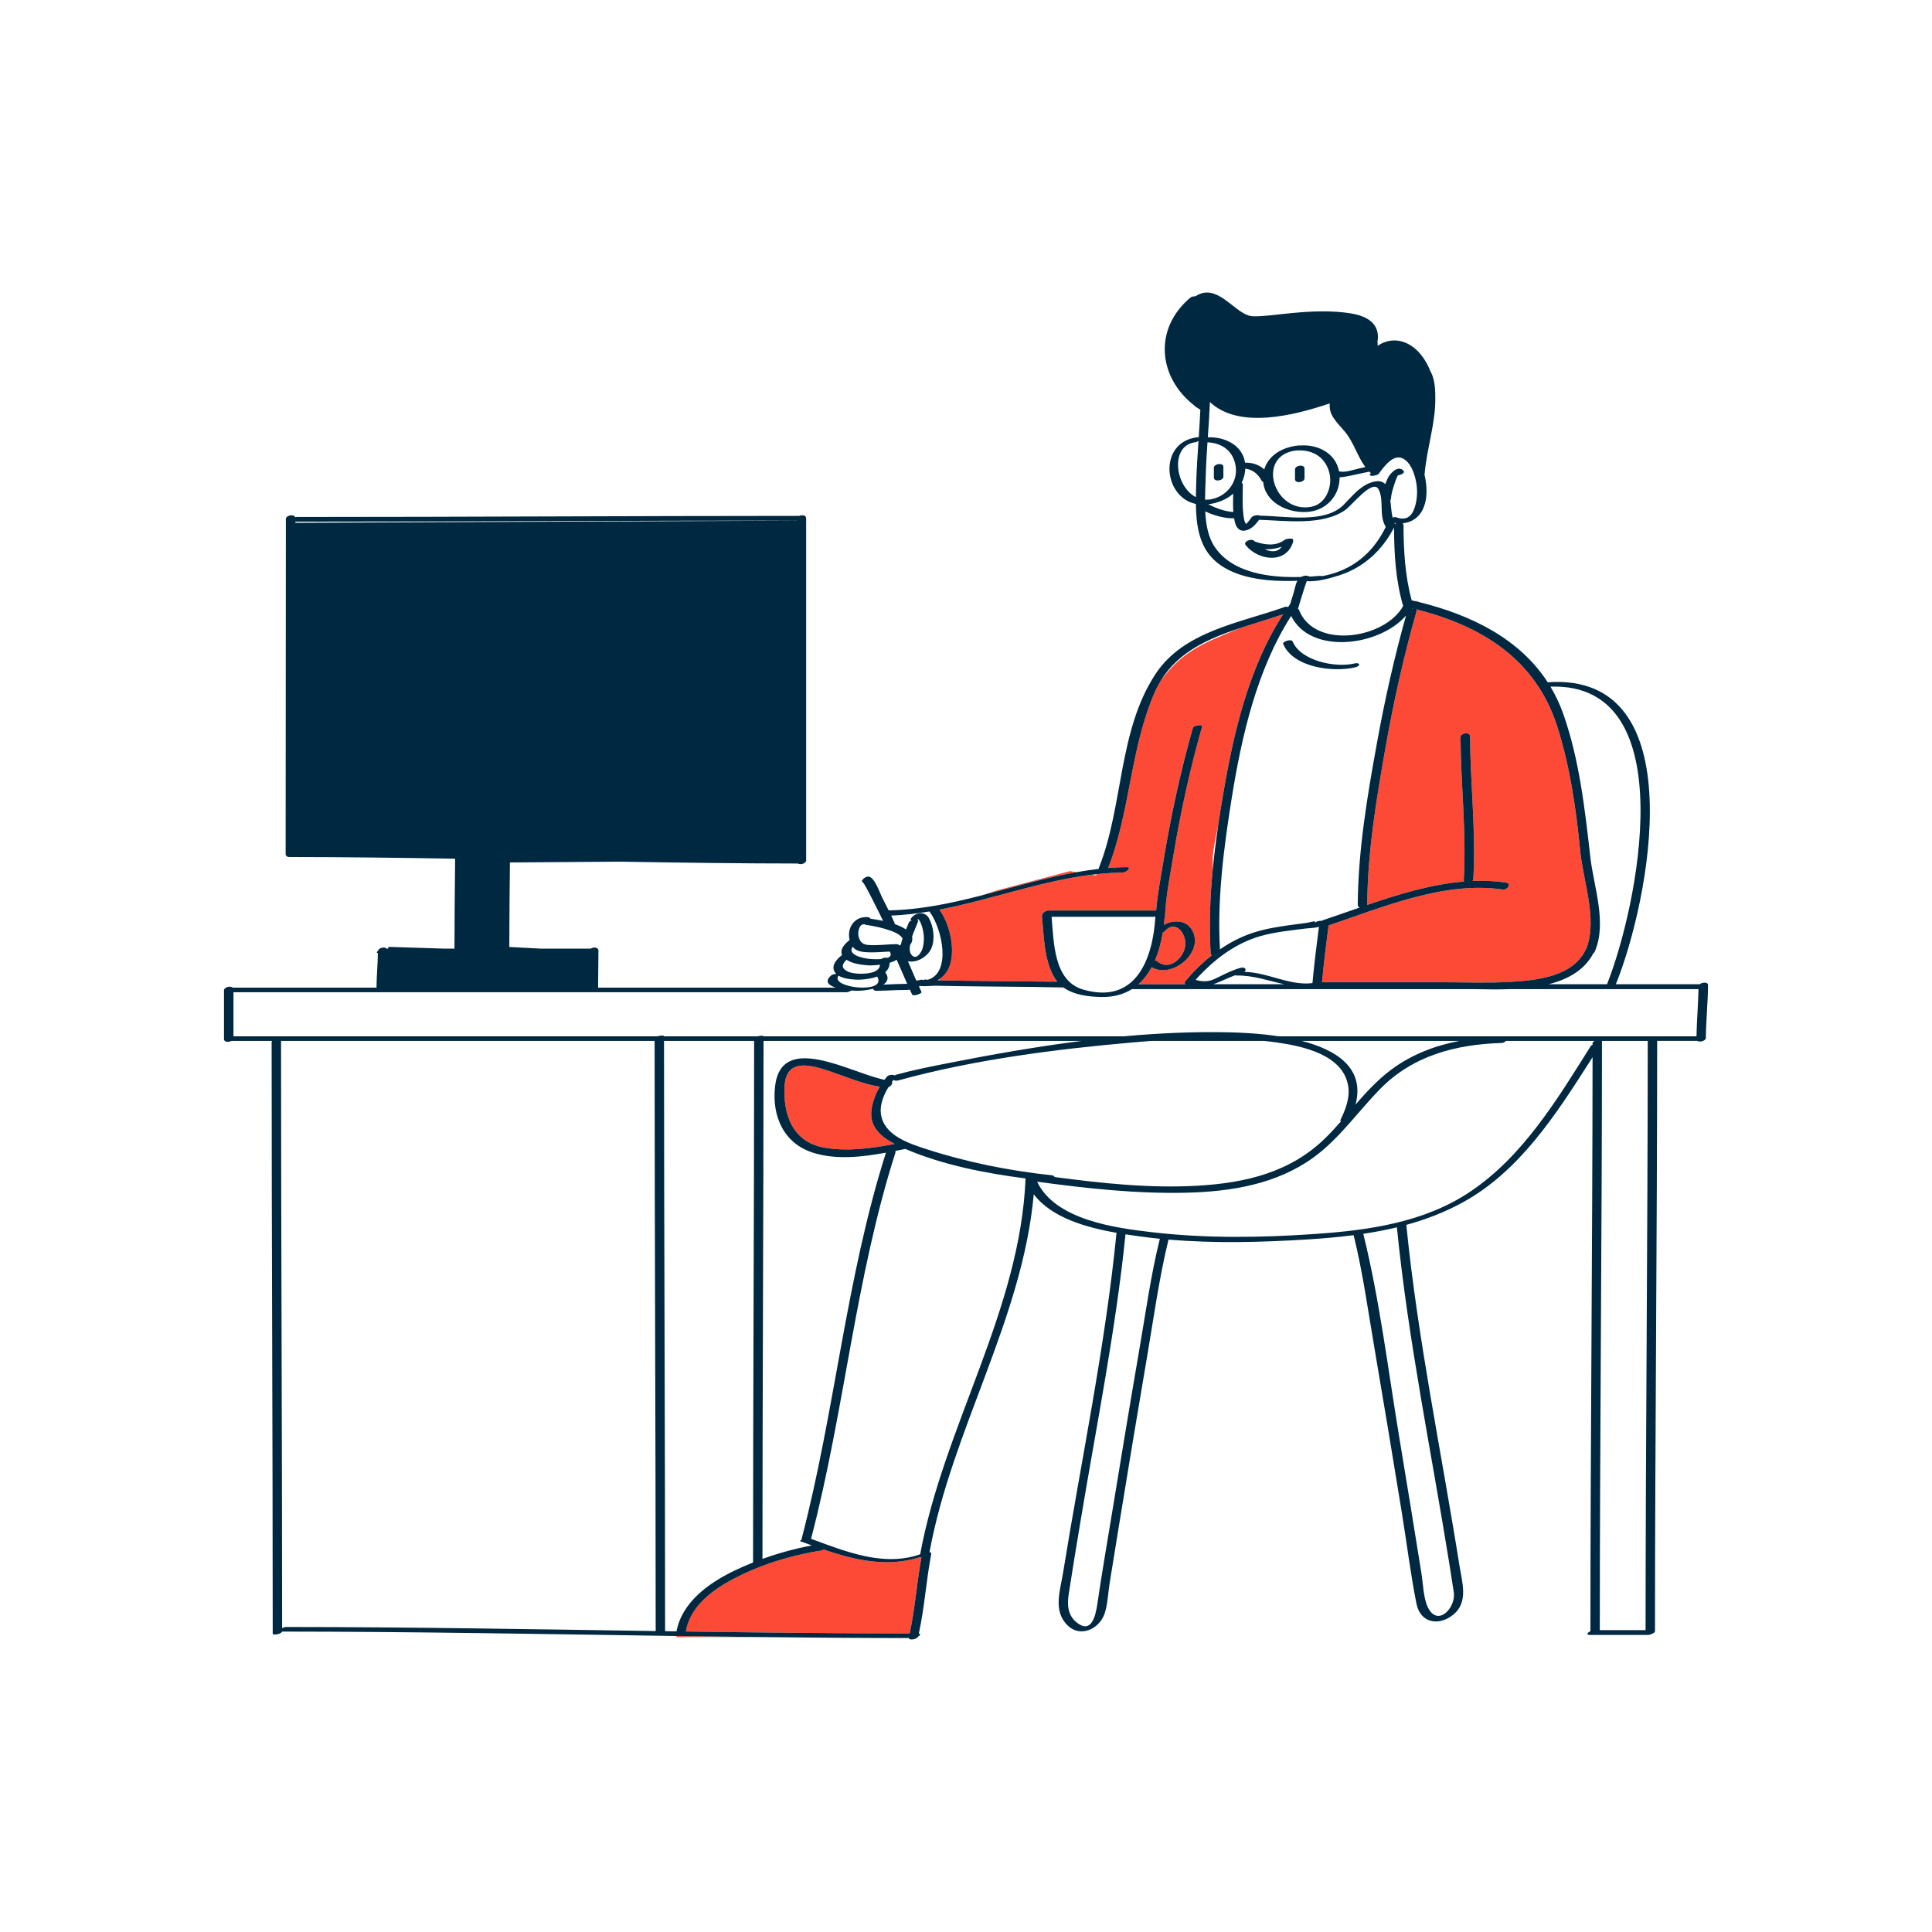 <?xml version="1.0" standalone="no"?>
<svg version="1.1" id="Layer_1" xmlns="http://www.w3.org/2000/svg" xmlns:xlink="http://www.w3.org/1999/xlink" x="0px" y="0px" width="595.279px" height="595.281px" viewBox="0 0 595.279 595.281" enable-background="new 0 0 595.279 595.281" xml:space="preserve">
<path id="color_x5F_2" fill="#fd4a36" d="M208.498,504.081c8.709,0.125,17.418,0.237,26.127,0.335h-26.292
	C208.334,504.416,208.392,504.295,208.498,504.081z M253.774,477.438c-0.215,0.147-0.471,0.259-0.759,0.305
	c-8.365,1.339-16.836,3.754-24.471,7.447c-7.398,3.579-15.701,8.756-17.221,17.497c22.987,0.326,45.974,0.583,68.963,0.605
	c1.659-7.726,2.199-15.685,3.629-23.456c-0.213,0.003-0.38-0.011-0.473-0.041C273.394,483.017,263.47,480.727,253.774,477.438z
	 M254.052,353.62c7.178,1.232,14.504,0.199,21.619-1.15c-4.125-2.146-7.816-5.214-7.152-10.447c0.322-2.538,1.256-4.972,2.564-7.181
	c-5.303-0.851-10.309-3.052-15.377-4.758c-5.803-1.953-13.464-4.179-13.961,4.492C241.231,343.563,244.309,351.948,254.052,353.62z
	 M436.333,185.074l-0.053,0.207c0.449,0.106,0.896,0.218,1.344,0.33C436.802,185.266,436.333,185.074,436.333,185.074z
	 M486.874,262.109c-1.234-12.825-3.178-26.291-7.166-38.583c-6.692-20.624-23.549-30.857-43.471-35.794
	c0.194,0.138,0.291,0.351,0.203,0.657c-3.904,13.745-7.023,27.655-9.506,41.726c-2.824,16.01-5.549,32.141-5.66,48.441
	c0,0.102-0.027,0.196-0.063,0.288c9.729-3.32,19.849-6.404,29.905-7.234c-0.078-0.132-0.118-0.292-0.107-0.487
	c0.857-14.688-0.918-29.316-1-44c-0.007-1.292,2.926-1.741,2.936-0.225c0.082,14.683,1.856,29.312,1,44
	c-0.013,0.208-0.104,0.391-0.238,0.549c3.441-0.146,6.869-0.012,10.268,0.494c1.948,0.291,0.451,2.353-0.994,2.138
	c-17.865-2.661-36.822,5.39-53.629,11.071c-0.752,5.811-1.484,11.63-2.012,17.467c0.012,0.01,0.023,0.021,0.031,0.033
	c12.328,0,24.656,0,36.986,0c7.084,0,14.246,0.288,21.321-0.132c8.214-0.487,19.4-1.708,23.085-10.323
	c0.031-0.072,0.072-0.14,0.121-0.203C492.206,283.026,487.753,271.244,486.874,262.109z M318.897,304.087l8.973,0.305
	c-0.109-0.076-0.225-0.145-0.332-0.225C324.659,304.136,321.778,304.113,318.897,304.087z M373.665,197.074
	c-9.168,4.075-12.887,8.538-15.916,12.5c-0.692,1.117-1.33,2.301-1.895,3.579c-7.638,17.325-7.523,36.746-14.424,54.295
	c1.859-0.15,3.727-0.25,5.605-0.272c1.957-0.024-0.026,1.655-1.121,1.668c-2.661,0.032-5.301,0.21-7.926,0.491l-0.324,0.407
	l-1.323-0.221c-15.871,1.973-31.181,7.738-46.908,10.762c3.06,4.253,4.627,11.024,3.549,15.995c-0.536,2.472-1.796,4.209-3.471,5.36
	c-0.049,0.148-0.097,0.289-0.141,0.417c0.925,0.02,1.851,0.042,2.776,0.059c5.163,0.087,10.327,0.147,15.49,0.204
	c6.048,0.063,12.097,0.107,18.146,0.167c-0.362-0.44-0.705-0.911-1.002-1.438c-3.151-5.548-3.109-12.463-3.752-18.648
	c-0.011-0.093,0.02-0.182,0.068-0.268c-0.195-0.56,0.969-1.592,1.902-1.592c11.072,0,22.146,0,33.219,0
	c0.441-5.153,1.439-10.354,2.275-15.398c2.285-13.783,5.229-27.44,9.053-40.881c0.214-0.751,3.046-1.144,2.861-0.496
	c-3.69,12.978-6.614,26.173-8.82,39.484c-1.055,6.358-2.398,12.918-2.662,19.375c-0.004,0.102-0.049,0.194-0.119,0.281
	c-0.057,0.694-0.125,1.393-0.208,2.093c1.604-0.924,3.468-1.33,5.363-0.907c2.903,0.647,4.491,3.665,4.149,6.492
	c-0.676,5.568-8.183,10.473-13.268,7.415c-1.079,1.997-2.413,3.777-4.043,5.229l0.436,0.035c4.713,0,9.424,0,14.137,0
	c-0.014-0.005-0.026-0.008-0.041-0.014c-0.521-0.208-0.278-0.73-0.032-1.026c2.375-2.851,5.106-5.542,8.11-7.888
	c-0.22-0.078-0.369-0.216-0.383-0.434c-0.546-8.564-0.203-17.315,0.637-26.016c0-1.448,0-2.665,0-3.474
	c0-1.562,0.674-5.295,1.668-10.088c0.461-3.14,0.961-6.257,1.483-9.338c3.228-19.023,7.899-39.273,18.546-55.72
	c-4.267,1.479-8.766,2.766-13.183,4.225C379.454,194.58,376.562,195.788,373.665,197.074z M329.665,268.408l-22.666,6l-4.842,1.556
	c9.813-2.509,19.563-5.459,29.49-7.226L329.665,268.408z M365.229,291.002c0.17-3.659-3.211-7.736-6.418-4.016
	c-0.105,0.123-0.303,0.231-0.541,0.322c-0.498,3.003-1.279,5.966-2.441,8.653c0.279-0.004,0.521,0.046,0.668,0.179
	C360.141,299.433,365.038,295.101,365.229,291.002z"></path>
<path id="color_x5F_1" d="M395.829,166.329c-2.723,2.077-6.158,1.582-9.188,0.521c-0.021-0.007-0.044-0.009-0.065-0.014
	c-0.033-0.04-0.07-0.078-0.103-0.117c-0.782-0.98-3.551,0.135-2.659,1.248c3.854,4.82,12.574,5.932,14.627-1.082
	c0.059-0.199,0.032-0.355-0.043-0.48C398.771,165.748,396.415,165.882,395.829,166.329z M389.706,169.229
	c1.775,0.065,3.537-0.169,5.199-0.776C393.725,170.224,391.627,170.131,389.706,169.229z M374.012,147.132c0-1,0-2,0-3
	c0-1.241,2.931-1.72,2.931-0.245c0,1,0,2,0,3C376.94,148.128,374.012,148.607,374.012,147.132z M399.012,147.632c0-1,0-2,0-3
	c0-1.241,2.931-1.72,2.931-0.245c0,1,0,2,0,3C401.94,148.628,399.012,149.107,399.012,147.632z M523.696,303.26
	c-8.619,0-17.236,0-25.854,0c0.028-0.041,0.058-0.082,0.075-0.126c10.211-25.269,24.395-96.118-21.039-92.917
	c-8.684-13.407-23.503-20.67-39.253-24.607c-0.447-0.112-0.896-0.223-1.345-0.33c-0.438-0.104-0.875-0.205-1.313-0.304
	c-2.063-7.5-2.491-15.327-2.524-23.083c0-0.292-0.115-0.508-0.295-0.66c2.108-0.193,4.092-1.125,5.446-2.97
	c2.207-3.008,2.222-7.401,1.556-10.905c-0.063-0.339-0.145-0.688-0.234-1.039c0-0.006,0.004-0.012,0.005-0.018
	c0.625-7.946,3.519-16.158,3.312-24.019c0.023-3.073-0.352-5.826-1.394-7.702c-0.041-0.073-0.081-0.137-0.122-0.208
	c-0.452-1.154-1.014-2.295-1.714-3.421c-3.479-5.581-9.326-7.903-14.521-4.417c0.006-0.448-0.02-0.87-0.063-1.277
	c0.521-2.809,0.002-7.33-8.081-8.677c-12-2-25.834,1.333-30.667,0.833s-9.833-9.333-16-6.833c-0.45,0.184-0.906,0.425-1.361,0.711
	c-0.57-0.006-1.197,0.122-1.517,0.391c-11.423,9.599-9.952,24.473,1.022,33.128c0.524,0.517,0.881,0.766,1.02,0.769
	c0.33,0.236,0.663,0.469,1.007,0.694h0.001c-0.129,2.826-0.305,5.65-0.492,8.474c-0.168-0.023-0.382-0.024-0.66,0.013
	c-11.834,1.606-10.363,18.427-0.219,20.515c0.002,0.166,0.008,0.332,0.01,0.497c0,0.023,0.002,0.046,0.002,0.069
	c0.107,5.71,0.948,11.588,4.721,15.778c6.023,6.692,17.226,7.678,26.527,7.324c-0.592,1.148-0.854,2.799-1.177,3.82
	c-0.346,1.095-0.673,2.196-1.005,3.296c-0.234,0.326-0.45,0.664-0.68,0.993c-0.27-0.139-0.654-0.167-1.146,0.008
	c-13.804,4.919-31.029,7.409-39.727,20.665c-11.524,17.563-9.814,40.517-17.398,59.641c-0.054,0.135-0.07,0.253-0.072,0.364
	c-2.304,0.26-4.595,0.602-6.875,1.008c-9.93,1.767-19.68,4.716-29.492,7.226c-9.322,2.385-18.705,4.361-28.354,4.533
	c-0.684-1.371-1.387-2.732-2.074-4.094c-0.663-1.314-2.316-6.339-4.219-6.325c-1.224,0.009-3.028,1.877-1.068,1.863
	c-0.804,0.006-0.614-0.26-0.149,0.488c0.311,0.501,0.589,1.021,0.871,1.539c0.83,1.521,1.602,3.074,2.377,4.624
	c0.853,1.705,1.737,3.41,2.547,5.142c-1.305-0.275-2.616-0.483-3.887-0.669c-0.09-0.255-0.362-0.447-0.902-0.483
	c-4.193-0.28-6.429,3.525-5.51,7.041c-1.442,1.111-3.143,2.873-2.319,4.625c-0.058,0.041-0.121,0.074-0.175,0.118
	c-1.513,1.237-3.349,3.18-2.055,5.186c0.114,0.178,0.261,0.33,0.41,0.479c-0.604,0.088-1.253,0.256-1.478,0.446
	c-2.26,1.913-0.911,3.105,1.318,3.825c-24.408,0-48.817,0-73.225,0c0.002-0.025,0.011-0.05,0.011-0.076
	c0.007-3.778,0.102-7.555,0.109-11.333c0.002-1.094-1.544-1.149-2.392-0.607c-5.135,0-10.269,0-15.404,0l-9.693-0.51
	c0.016-0.051,0.028-0.102,0.028-0.155c0.007-8.629,0.101-17.257,0.188-25.886L191,265.487c18.29,0.315,36.58,0.564,54.872,0.576
	c0.81,0.488,2.515-0.005,2.515-0.981c0-35.125,0-70.25,0-105.375c0-0.983-1.249-1.126-2.117-0.753
	c-51.624,0.007-103.246,0.329-154.87,0.333c-0.132,0-0.288,0.03-0.453,0.077c-0.424-1.072-2.865-0.596-2.865,0.573
	c-0.001,34.396-0.072,68.792-0.073,103.188c0,0.397,0.208,0.655,0.509,0.8c0.077,0.062,0.214,0.105,0.42,0.126
	c0.083,0.009,0.174,0.015,0.282,0.015c0.017,0,0.034,0,0.051,0c16.989,0.009,33.977,0.228,50.963,0.51
	c-0.091,9.237-0.197,18.474-0.205,27.712c-1.029,0-2.059,0-3.089,0l-17.27-0.54l-0.085,0.54c-0.145,0-0.288,0-0.432,0
	c-0.647-0.667-2.446-0.276-2.672,0.651c-0.404,0.313-0.561,0.64-0.044,0.751c-0.06,3.482-0.401,6.951-0.428,10.435
	c0,0.065,0.012,0.122,0.021,0.181c-14.653,0-29.307,0-43.96,0c-0.097,0-0.21,0.019-0.329,0.046
	c-0.648-0.723-2.727-0.207-2.727,0.793c0,5-0.001,10-0.001,15c0,1.006,1.447,1.047,2.304,0.57c4.183,0,8.365,0,12.547,0
	c-0.104,0.106-0.171,0.224-0.171,0.35c0.003,60.777,0.331,121.556,0.334,182.334c0,0.508,2.675,0.124,2.877-0.682
	c40.534,0.013,81.063,0.782,121.593,1.363c8.709,0.125,17.418,0.237,26.127,0.335c15.13,0.17,30.26,0.284,45.39,0.295
	c0.116,0.809,2.532,0.397,2.875-0.469c0.591-0.36,0.937-0.81,0.209-0.915c1.774-8.063,2.277-16.392,3.825-24.5
	c0.065-0.343-0.168-0.532-0.527-0.603c6.913-37.693,28.665-71.847,32.118-110.254c5.459,7.242,16.196,10.245,25.498,11.886
	c-3.467,35.085-10.848,69.931-16.463,104.717c-0.902,5.587-3.193,11.854,1.463,16.31c3.916,3.745,9.521,1.019,11.201-3.37
	c1.073-2.801,1.186-6.607,1.661-9.581c0.927-5.785,1.866-11.568,2.81-17.352c2.844-17.456,5.73-34.905,8.709-52.339
	c2.062-12.075,3.736-24.39,6.641-36.307c14.232,1.223,28.654,0.837,42.863-0.043c4.736-0.293,9.475-0.701,14.172-1.313
	c2.82,11.376,4.422,23.143,6.399,34.681c2.903,16.95,5.701,33.917,8.466,50.891c1.51,9.268,2.656,18.673,4.479,27.885
	c1.209,6.116,6.895,7.054,11.313,3.515c4.82-3.86,2.769-10.036,1.951-15.179c-5.542-34.884-12.875-69.797-16.371-104.965
	c6.1-1.677,12.03-3.953,17.686-7.091c17.162-9.526,28.313-26.722,38.594-42.832c0.371-0.581,0.734-1.164,1.104-1.746
	c-0.035,58.95-0.646,117.896-0.658,176.847c-0.852,0.434-1.514,1.165-0.139,1.165c6,0,12,0,18,0c0.317,0,0.758-0.158,1.144-0.369
	c0.497-0.176,0.892-0.437,0.892-0.757c0.008-60.636,0.653-121.271,0.665-181.907c4.097,0,8.194,0,12.292,0
	c0.021,0,0.045-0.004,0.067-0.006c0.711,0.527,2.641-0.017,2.647-0.862c0.041-5.45,0.625-10.884,0.666-16.333
	C526.271,302.49,524.462,302.641,523.696,303.26z M495.147,303.26c-6.005,0-12.01,0-18.015,0c5.933-1.481,11.039-4.294,13.806-9.547
	c0.188-0.133,0.344-0.299,0.432-0.503c3.854-8.895-0.328-20.006-1.362-29.113c-1.679-14.771-3.36-29.973-8.327-44.085
	c-1.074-3.051-2.411-5.856-3.963-8.449C519.146,210.153,504.454,279.959,495.147,303.26z M379.513,245.913
	c3.063-19.109,7.73-39.577,18.316-56.143c5.886,12.042,27.109,9.45,35.4-0.119c-3.604,12.823-6.512,25.78-8.898,38.886
	c-3.021,16.581-5.871,33.366-5.987,50.261c-0.003,0.434,0.25,0.695,0.604,0.823c-3.824,1.323-7.582,2.657-11.244,3.878
	c-0.164,0.055-0.329,0.131-0.488,0.219c-0.736-0.07-1.805,0.22-2.1,0.724c0.635-1.084-1.278-0.25-2.426-0.101
	c-1.771,0.229-3.543,0.459-5.313,0.708c-3.809,0.535-7.659,1.158-11.32,2.358c-3.582,1.174-6.998,2.941-10.166,5.107
	C374.991,277.078,377.079,261.099,379.513,245.913z M382.263,298.212c-2.195,0.579-4.175,1.532-6.203,2.543
	c-0.398,0.19-0.798,0.38-1.195,0.571c-2.004,1.123-4.157,1.313-6.461,0.571c0.846-1.016,1.797-1.94,2.734-2.869
	c4.82-4.776,10.637-8.712,17.189-10.591c4.533-1.299,9.342-1.753,14.006-2.352c0.912-0.117,2.717-0.106,4.053-0.533
	c-0.746,5.772-1.471,11.555-1.994,17.352c-7.039,0.908-13.912-3.374-20.984-3.446C384.225,298.83,383.7,297.834,382.263,298.212z
	 M435.075,187.581c0.041-0.034,0.082-0.066,0.117-0.104c0.096,0.023,0.192,0.043,0.287,0.067
	C435.35,187.545,435.214,187.559,435.075,187.581z M380.646,300.46c-0.006,0.072,0.102,0.117,0.383,0.112
	c5.137-0.091,9.873,1.667,14.707,2.688c-7.295,0-14.592,0-21.887,0C376.071,302.492,378.245,301.339,380.646,300.46z
	 M479.709,223.525c3.987,12.293,5.932,25.758,7.166,38.583c0.879,9.135,5.331,20.917,2.009,29.882
	c-0.049,0.063-0.09,0.131-0.121,0.203c-3.686,8.615-14.871,9.835-23.085,10.323c-7.077,0.42-14.237,0.132-21.321,0.132
	c-12.33,0-24.658,0-36.986,0c-0.008-0.013-0.02-0.022-0.031-0.033c0.527-5.836,1.26-11.656,2.011-17.467
	c16.808-5.681,35.765-13.731,53.63-11.071c1.445,0.215,2.942-1.847,0.994-2.138c-3.398-0.506-6.826-0.641-10.268-0.494
	c0.135-0.159,0.226-0.341,0.238-0.549c0.856-14.688-0.918-29.317-1-44c-0.009-1.517-2.943-1.068-2.936,0.225
	c0.082,14.683,1.857,29.313,1,44c-0.012,0.194,0.029,0.354,0.107,0.487c-10.057,0.831-20.176,3.915-29.906,7.234
	c0.037-0.091,0.064-0.186,0.064-0.288c0.111-16.3,2.836-32.431,5.66-48.441c2.482-14.071,5.602-27.981,9.506-41.726
	c0.088-0.306-0.008-0.52-0.203-0.657C456.161,192.669,473.017,202.902,479.709,223.525z M432.339,186.718
	c-5.652,10.192-27.336,13.443-32.081,1.237c-0.065-0.171-0.183-0.299-0.327-0.395c0.001-0.006,0.006-0.011,0.008-0.017
	c0.396-1.335,0.801-2.668,1.211-3.998c0.313-1.011,0.631-2.021,0.963-3.025c0.137-0.419,0.281-0.835,0.436-1.248
	c0.02-0.049,0.059-0.123,0.1-0.197c3.27,0.218,7.148-0.905,9.854-1.758c7.625-2.405,13.396-7.752,17.014-14.757
	C429.563,170.678,430.024,178.899,432.339,186.718z M429.831,161.459c-0.063-0.106-0.125-0.213-0.18-0.327
	c0.178,0.03,0.355,0.054,0.535,0.075C430.051,161.277,429.933,161.363,429.831,161.459z M435.909,156.316
	c-0.971,3.004-2.764,4.157-5.762,3.06c-0.232-0.085-0.642-0.034-1.066,0.087c-0.381-1.621-0.491-3.574-0.701-5.396
	c0.124-0.134,0.206-0.281,0.211-0.445c0.046-1.438,0.583-2.966,1-4.326c0.249-0.812,0.544-1.609,0.889-2.385
	c0.074-0.166,0.174-0.315,0.26-0.473c0.972-0.101,2.203-0.752,1.754-1.305c-1.652-2.035-4.196,0.708-4.897,2.19
	c-0.274,0.58-0.534,1.205-0.772,1.851c-0.896-0.969-2.317-1.27-4.655-0.41c-3.315,1.219-5.784,4.364-8.187,6.788
	c-5.828,5.876-18.037,3.416-25.572,3.346c-0.035,0-0.08,0.004-0.127,0.011c-0.574-0.355-2.23-0.108-2.67,0.519
	c-0.508,0.727-1.041,1.415-1.679,2.031c-0.688-0.841-0.76-2.356-0.875-3.374c-0.327-2.895-0.135-5.823-0.126-8.729
	c0.001-0.292-0.143-0.489-0.357-0.615c0.564-1.145,0.951-2.421,1.088-3.84c0.018-0.17,0.011-0.329,0.02-0.496
	c2.192,0.219,3.926,1.597,5.012,3.659c0.104,0.198,0.285,0.328,0.506,0.404c0.631,6.479,7.588,9.609,13.445,9.273
	c5.682-0.326,9.942-4.626,10.104-10.304c0.005-0.128-0.008-0.248-0.01-0.374c0.998-0.044,2.008-0.243,2.94-0.422
	c2.08-0.399,4.14-0.912,6.218-1.318c0.077,0.079,0.149,0.162,0.229,0.239c0.072,0.068,0.168,0.114,0.275,0.148
	c-0.084,0.112-0.174,0.225-0.256,0.335c-0.689,0.924,2.18,0.575,2.662-0.072c1.557-2.083,4.508-6.363,7.578-4.632
	c2.234,1.26,3.246,4.097,3.792,6.444C436.825,150.572,436.792,153.588,435.909,156.316z M401.053,137.236
	c-0.091,0.004-0.194,0.024-0.3,0.051c-0.176-0.044-0.41-0.06-0.73-0.026c-4.832,0.497-9.179,2.969-10.484,7.378
	c-1.59-1.429-3.604-2.139-5.922-2.073c-0.764-5.32-6.125-8.026-11.465-7.831c0.25-3.615,0.5-7.231,0.646-10.852
	c8.945,8.422,25.9,4.145,36.927,0.406c-0.376,3.759,2.228,5.767,4.74,8.821c2.662,3.237,3.756,7.484,6.229,10.805
	c-0.621,0.132-1.24,0.267-1.857,0.405c-1.826,0.407-4.352,1.366-6.26,0.907C411.6,139.918,406.509,137.008,401.053,137.236z
	 M399.521,138.771c0.105,0.013,0.225,0.02,0.379,0.013c4.75-0.199,8.463,2.176,9.684,6.835c1.078,4.113-0.91,9.593-5.439,10.508
	C392.487,158.483,386.655,140.172,399.521,138.771z M371.497,146.861c0.09-3.53,0.309-7.052,0.548-10.574
	c4.476,0.184,7.979,2.644,8.683,7.385c0.75,5.072-3,9.49-7.88,10.213c-0.539,0.08-1.058,0.092-1.562,0.062
	C371.312,151.428,371.444,148.988,371.497,146.861z M379.971,152.107c-0.056,1.873-0.106,3.777,0.042,5.644
	c-2.598-0.136-5.411-1.189-7.719-2.379C375.202,155.005,377.915,153.902,379.971,152.107z M368.264,136.259
	c0.38-0.052,0.737-0.216,1.013-0.417c-0.303,4.513-0.606,9.026-0.721,13.549c-0.031,1.221-0.066,2.491-0.082,3.784
	C362.028,149.879,360.37,137.33,368.264,136.259z M374.216,168.427c-1.965-2.941-2.666-6.859-2.865-10.852
	c2.782,1.277,5.943,2.201,8.898,2.115c0.093,0.53,0.205,1.055,0.352,1.571c0.381,1.338,1.338,2.446,2.852,2.242
	c2.016-0.272,3.352-1.783,4.488-3.349c8.316,0.261,19.598,1.922,26.651-3.081c2.004-1.421,8.474-9.782,10.212-6.228
	c1.736,3.552-0.042,7.997,2.186,11.484c-3.072,6.283-7.692,11.106-14.271,13.68c-1.411,0.552-3.415,1.193-5.406,1.518
	c-0.039-0.088-0.244-0.131-0.705-0.09c-0.918,0.082-1.875,0.155-2.857,0.215c-0.387-0.057-0.756-0.14-1.098-0.26
	c-0.367-0.13-1.211,0.092-1.834,0.39C391.079,178.049,379.663,176.579,374.216,168.427z M336.343,269.521
	c0.548-0.068,1.098-0.127,1.648-0.186c2.625-0.281,5.264-0.458,7.924-0.491c1.096-0.013,3.08-1.692,1.121-1.668
	c-1.879,0.022-3.746,0.122-5.604,0.272c6.899-17.549,6.787-36.97,14.425-54.295c0.563-1.278,1.201-2.462,1.893-3.579
	c5.472-8.831,14.744-12.887,24.433-16.088c4.417-1.459,8.916-2.745,13.183-4.225c-10.646,16.447-15.318,36.697-18.545,55.72
	c-0.522,3.081-1.022,6.198-1.483,9.338c-0.658,4.484-1.229,9.017-1.668,13.563c-0.841,8.701-1.183,17.452-0.638,26.016
	c0.014,0.218,0.164,0.356,0.383,0.434c-3.002,2.347-5.735,5.039-8.11,7.888c-0.246,0.296-0.487,0.818,0.033,1.026
	c0.014,0.005,0.026,0.008,0.04,0.014c-4.713,0-9.424,0-14.137,0c-0.158,0-0.317,0-0.478,0c0.015-0.012,0.028-0.023,0.042-0.035
	c1.63-1.453,2.964-3.233,4.043-5.229c5.084,3.058,12.592-1.847,13.268-7.415c0.343-2.827-1.246-5.844-4.149-6.492
	c-1.896-0.422-3.759-0.017-5.362,0.907c0.082-0.701,0.151-1.398,0.207-2.093c0.07-0.087,0.115-0.18,0.119-0.281
	c0.262-6.458,1.607-13.017,2.662-19.375c2.206-13.311,5.129-26.506,8.82-39.484c0.185-0.648-2.647-0.255-2.861,0.496
	c-3.822,13.441-6.768,27.098-9.052,40.881c-0.837,5.045-1.834,10.246-2.276,15.398c-11.072,0-22.146,0-33.218,0
	c-0.935,0-2.099,1.033-1.903,1.592c-0.049,0.086-0.078,0.175-0.068,0.268c0.643,6.185,0.602,13.1,3.752,18.648
	c0.299,0.526,0.64,0.996,1.002,1.438c-6.047-0.06-12.096-0.104-18.145-0.167c-5.164-0.057-10.328-0.117-15.491-0.204
	c-0.925-0.016-1.851-0.039-2.776-0.059c-0.169-0.003-0.338-0.007-0.508-0.011c0.223-0.125,0.439-0.261,0.649-0.406
	c1.675-1.15,2.935-2.889,3.471-5.36c1.078-4.97-0.489-11.741-3.549-15.995C305.161,277.259,320.473,271.493,336.343,269.521z
	 M358.271,287.307c0.238-0.09,0.436-0.199,0.541-0.322c3.207-3.72,6.588,0.357,6.418,4.016c-0.191,4.1-5.089,8.431-8.732,5.137
	c-0.146-0.132-0.389-0.183-0.668-0.179C356.991,293.274,357.772,290.31,358.271,287.307z M324.008,282.482
	c10.481,0,20.964,0,31.444,0c0.178,0,0.363-0.04,0.545-0.104c-0.764,13.046-6,27.253-22.272,22.521
	C324.62,302.25,324.714,290.304,324.008,282.482z M267.14,297.415c0.84,0.077,2.363,0.042,3.99-0.167
	c-0.062,2.769-4.917,2.878-6.97,2.736c-1.387-0.098-3.122-0.393-4.116-1.458c-0.862-0.924-0.049-2.021,0.786-2.819
	C262.592,296.915,265.188,297.235,267.14,297.415z M272.752,299.536c0.856-0.737,1.381-1.684,1.336-2.885
	c0.835-0.244,1.596-0.552,2.193-0.935c1.12,2.455,2.149,4.95,3.238,7.418c-1.062,0.042-2.194,0.026-3.047,0.065
	c-1.216,0.056-2.998,0.133-4.301,0.174C273.474,302.494,274.007,301.251,272.752,299.536z M282.914,283.785
	c0.075-0.205-0.099-0.322-0.388-0.37c0.171-0.057,0.327-0.122,0.457-0.194c0.013,0.014,0.027,0.03,0.039,0.044
	c0.582,0.656,0.872,1.611,1.122,2.431c0.601,1.969,0.695,4.149,0.215,6.148c-0.216,0.898-0.64,1.703-1.261,2.382
	c-1.279,1.398-2.624,0.052-2.769-1.329c-0.057-0.539-0.019-1.101,0.055-1.671c0.478-0.644,0.794-1.371,0.719-2.188
	c-0.014-0.146-0.047-0.287-0.083-0.424C281.595,286.908,282.387,285.225,282.914,283.785z M286.365,280.838
	c3.984,5.23,6.848,18.966-0.514,21.043c-0.712-0.091-1.36-0.145-1.046,0.205c-0.003,0-0.006,0.001-0.01,0.001
	c-0.371-0.343-1.215-0.257-1.882,0.017c-0.168-0.016-0.329-0.021-0.503-0.043c-0.035-0.004-0.078-0.004-0.123-0.002
	c-0.858-1.96-1.679-3.938-2.543-5.895c2.842,0.663,6.232-1.572,7.256-4.044c1.157-2.796,0.651-6.769-0.862-9.333
	c-1.26-2.134-4.226-1.653-5.488,0.272c-0.206,0.313-0.035,0.479,0.298,0.539c-0.441,0.146-0.81,0.365-0.909,0.635
	c-0.194,0.529-0.524,1.282-0.886,2.146c-0.222-0.146-0.446-0.285-0.667-0.41c-0.897-0.507-1.859-0.916-2.852-1.263
	c0.036-0.125,0.03-0.259-0.03-0.396c-0.322-0.738-0.663-1.469-1.011-2.198C278.556,281.946,282.475,281.488,286.365,280.838z
	 M266.319,284.772c0.004,0,0.008,0,0.011,0c0.143,0.096,0.341,0.172,0.624,0.213c2.591,0.376,5.17,0.938,7.634,1.834
	c1.168,0.425,2.42,0.992,3.237,1.96c0.118,0.14,0.197,0.281,0.255,0.421c-0.195,0.591-0.363,1.185-0.492,1.77
	c-0.116,0.135-0.242,0.263-0.372,0.385c-0.182-0.27-0.542-0.46-1.124-0.452c-2.783,0.042-5.548,0.459-8.335,0.274
	c-1.77-0.118-2.67-0.715-3.195-2.484C264.207,287.496,264.572,284.655,266.319,284.772z M262.757,291.717
	c1.152,1.629,3.674,1.689,5.461,1.717c1.97,0.031,3.928-0.15,5.89-0.252c0.711,1.028,0.248,1.623-0.688,1.961
	c-0.555-0.188-1.413-0.013-1.944,0.358c-1.271,0.098-2.613,0.031-3.288-0.021c-2.545-0.196-7.214-1.364-5.444-3.785
	C262.749,291.703,262.752,291.71,262.757,291.717z M263.419,301.826c1.67,0.116,4.52-0.089,6.856-0.93
	c3.333,5.557-14.88,3.469-11.896-0.28C259.836,301.504,261.971,301.726,263.419,301.826z M245.452,160.399c0,0.008,0,0.017,0,0.025
	c-18.021,0.077-140.166,0.598-154.438,0.652c0-0.115,0-0.23,0-0.345C142.494,160.724,193.973,160.405,245.452,160.399z
	 M72.071,319.304c-0.042,0-0.088,0.007-0.134,0.012c0-4.534,0.001-9.067,0.001-13.602c62.98,0,125.962,0,188.944,0
	c0.387,0,0.993-0.245,1.43-0.529c0.902,0.081,1.65,0.108,2.052,0.101c1.107-0.022,2.931-0.206,4.657-0.638
	c0.055,0.379,0.506,0.639,0.923,0.635c2.068-0.021,4.137-0.122,6.203-0.214c1.289-0.059,2.794,0.012,4.207-0.125
	c0.225,0.484,0.438,0.975,0.674,1.455c0.36,0.734,3.143-0.276,2.897-0.776c-0.261-0.531-0.499-1.073-0.747-1.611
	c0.075-0.086,0.127-0.172,0.169-0.262c1.555,0.261,3.925-0.051,4.82-0.032c5.14,0.11,10.282,0.166,15.422,0.226
	c5.103,0.059,10.205,0.102,15.307,0.146c2.881,0.025,5.762,0.049,8.643,0.081c0.107,0.08,0.222,0.148,0.332,0.225
	c3.229,2.228,7.602,2.709,11.5,2.786c3.785,0.075,6.875-0.833,9.394-2.42c35.083,0,70.167,0,105.25,0
	c3.502,0.067,7.412,0.156,11.374,0c19.314,0,38.627,0,57.941,0c-0.088,4.854-0.53,9.693-0.615,14.546c-42.901,0-85.803,0-128.705,0
	c-5.643-0.858-11.246-1.149-15.523-1.24c-10.723-0.229-21.494,0.258-32.248,1.24c-36.994,0-73.987,0-110.979,0
	c0-0.006,0-0.011,0-0.017c0-0.245-0.979-0.21-1.799,0.017c-9.623,0-19.246,0-28.868,0c0-0.006,0-0.011,0-0.017
	c0-0.333-1.15-0.283-2,0.017c-25.586,0-51.172,0-76.757,0C107.913,319.304,89.992,319.304,72.071,319.304z M324.021,362.114
	c-13.041-1.373-26.345-4.063-38.814-8.123c-5.479-1.785-12.925-4.294-13.793-10.796c-0.36-2.696,0.782-5.704,2.323-8.218
	c0.789-0.308,1.379-1.121,1.1-1.632c0.167-0.225,0.334-0.44,0.503-0.65c0.254,0.261,0.727,0.394,1.378,0.215
	c23.479-6.456,48.471-9.637,72.661-11.755c1.782-0.156,3.571-0.304,5.362-0.44c11.574,0,23.146,0,34.721,0
	c1.305,0.142,2.609,0.295,3.908,0.479c8.115,1.146,20.674,3.823,22.065,13.664c0.487,3.443-0.854,7.002-2.332,10.034
	c-0.147,0.303-0.122,0.53,0.001,0.698c-1.463,1.66-2.951,3.291-4.514,4.843c-10.867,10.786-24.766,14.054-39.678,14.906
	c-14.687,0.839-29.461-0.757-44.034-2.684C324.877,362.395,324.638,362.178,324.021,362.114z M247.004,474.102
	c-0.034,0.131-0.034,0.241-0.02,0.345c-0.356,0.188-0.596,0.353-0.545,0.371c1.23,0.45,2.464,0.901,3.702,1.347
	c-5.167,0.987-10.265,2.375-15.215,4.165c0.009-53.206,0.321-106.41,0.33-159.615c32.697,0,65.394,0,98.091,0
	c-13.958,1.755-27.84,4.208-41.492,6.906c-5.226,1.033-10.481,2.075-15.62,3.488c-0.228,0.063-0.415,0.147-0.57,0.246
	c-0.564-0.334-1.914-0.184-2.367,0.355c-0.27,0.32-0.528,0.652-0.782,0.987c-10.307-2.034-31.827-14.998-33.712,2.078
	c-1.023,9.266,2.757,17.646,11.916,20.461c7.033,2.162,14.888,1.259,22.255-0.081C260.645,393.912,257.289,434.838,247.004,474.102z
	 M254.052,353.62c-9.744-1.672-12.821-10.058-12.307-19.044c0.497-8.671,8.158-6.445,13.961-4.492
	c5.068,1.706,10.074,3.908,15.377,4.758c-1.309,2.209-2.242,4.644-2.564,7.181c-0.665,5.233,3.027,8.301,7.152,10.447
	C268.557,353.819,261.23,354.852,254.052,353.62z M401.044,320.714c16.222,0,32.443,0,48.665,0
	c-7.577,1.452-14.792,4.178-21.173,8.959c-4.084,3.063-7.526,6.807-10.869,10.651C420.606,329.071,411.795,323.481,401.044,320.714z
	 M88.071,501.301c-0.309,0-0.756,0.156-1.146,0.364c-0.007-60.316-0.328-120.634-0.333-180.951c38.368,0,76.735,0,115.103,0
	c0.006,60.612,0.326,121.225,0.333,181.836C164.042,501.987,126.059,501.313,88.071,501.301z M204.593,320.714
	c9.256,0,18.512,0,27.767,0c-0.006,53.571-0.324,107.143-0.331,160.712c-1.985,0.792-3.945,1.644-5.868,2.573
	c-7.771,3.759-16.032,9.661-17.721,18.646c-1.172-0.018-2.344-0.036-3.515-0.054C204.922,441.966,204.602,381.34,204.593,320.714z
	 M211.323,502.687c1.52-8.741,9.823-13.918,17.221-17.497c7.635-3.693,16.106-6.108,24.471-7.447
	c0.288-0.046,0.543-0.157,0.759-0.305c9.696,3.289,19.62,5.579,29.668,2.357c0.092,0.03,0.26,0.043,0.473,0.041
	c-1.43,7.771-1.97,15.73-3.629,23.456C257.297,503.27,234.31,503.013,211.323,502.687z M283.52,478.901
	c-9.726,3.438-19.901,0.264-29.342-3.19c-0.101-0.037-0.202-0.073-0.302-0.109c-1.353-0.497-2.689-0.994-4.007-1.479
	c0.033-0.064,0.063-0.132,0.081-0.204c10.264-39.182,13.563-80.046,25.922-118.707c0.076-0.235,0.075-0.436,0.027-0.607
	c0.963-0.188,1.917-0.378,2.854-0.563c0.064-0.013,0.118-0.032,0.177-0.048c0.146,0.062,0.293,0.126,0.437,0.188
	c11.272,4.769,24.22,7.321,36.625,8.916C314.329,403.782,290.79,439.413,283.52,478.901z M351.176,415.05
	c-2.92,16.962-5.729,33.943-8.511,50.93c-1.54,9.403-3.176,18.803-4.557,28.232c-0.554,3.777-1.852,9.313-6.357,5.703
	c-2.852-2.284-2.951-5.562-2.454-8.824c1.103-7.238,2.315-14.462,3.511-21.687c4.895-29.567,10.939-59.253,13.975-89.092
	c1.44,0.225,2.83,0.423,4.133,0.604c2.145,0.298,4.295,0.554,6.449,0.771C354.646,392.631,353.087,403.95,351.176,415.05z
	 M446.649,482.338c0.441,2.756,0.875,5.515,1.287,8.275c0.703,4.71-4.875,10.752-7.931,4.759c-1.425-2.796-1.528-7.41-2.032-10.562
	c-2.247-14.065-4.548-28.122-6.875-42.176c-3.436-20.743-6.001-42.037-11.044-62.478c3.483-0.525,6.94-1.175,10.351-2.003
	C433.872,413.059,441.114,447.725,446.649,482.338z M490.13,322.324c-10.286,16.346-20.82,33.936-37.203,44.897
	c-14.152,9.471-31.281,11.854-47.895,12.998c-16.659,1.148-33.561,1.375-50.168-0.563c-11.287-1.318-29.711-3.767-35.314-15.557
	c15.251,2.063,30.57,3.758,45.986,3.39c13.826-0.33,27.867-2.616,39.25-10.916c7.957-5.803,13.564-14.01,20.385-20.98
	c10.135-10.358,23.328-13.795,37.498-14.235c0.583-0.019,1.036-0.297,1.289-0.643c1.721,0,3.441,0,5.163,0c7.425,0,14.85,0,22.274,0
	c-0.402,0.172-0.701,0.405-0.701,0.684c0,0.171,0,0.343,0,0.514C490.438,322.024,490.231,322.164,490.13,322.324z M507.694,320.731
	c-0.008,60.514-0.65,121.025-0.666,181.541c-4.701,0-9.401,0-14.104,0c0.01-60.521,0.658-121.037,0.666-181.558
	c4.702,0,9.404,0,14.105,0C507.696,320.719,507.694,320.726,507.694,320.731z M395.36,198.398c-0.303-0.718,2.535-1.636,2.897-0.776
	c2.579,6.118,13.392,8.185,19.062,6.803c1.715-0.417,2.043,0.749,0.313,1.17C410.903,207.233,398.463,205.759,395.36,198.398z" fill="#002840"></path>
</svg>